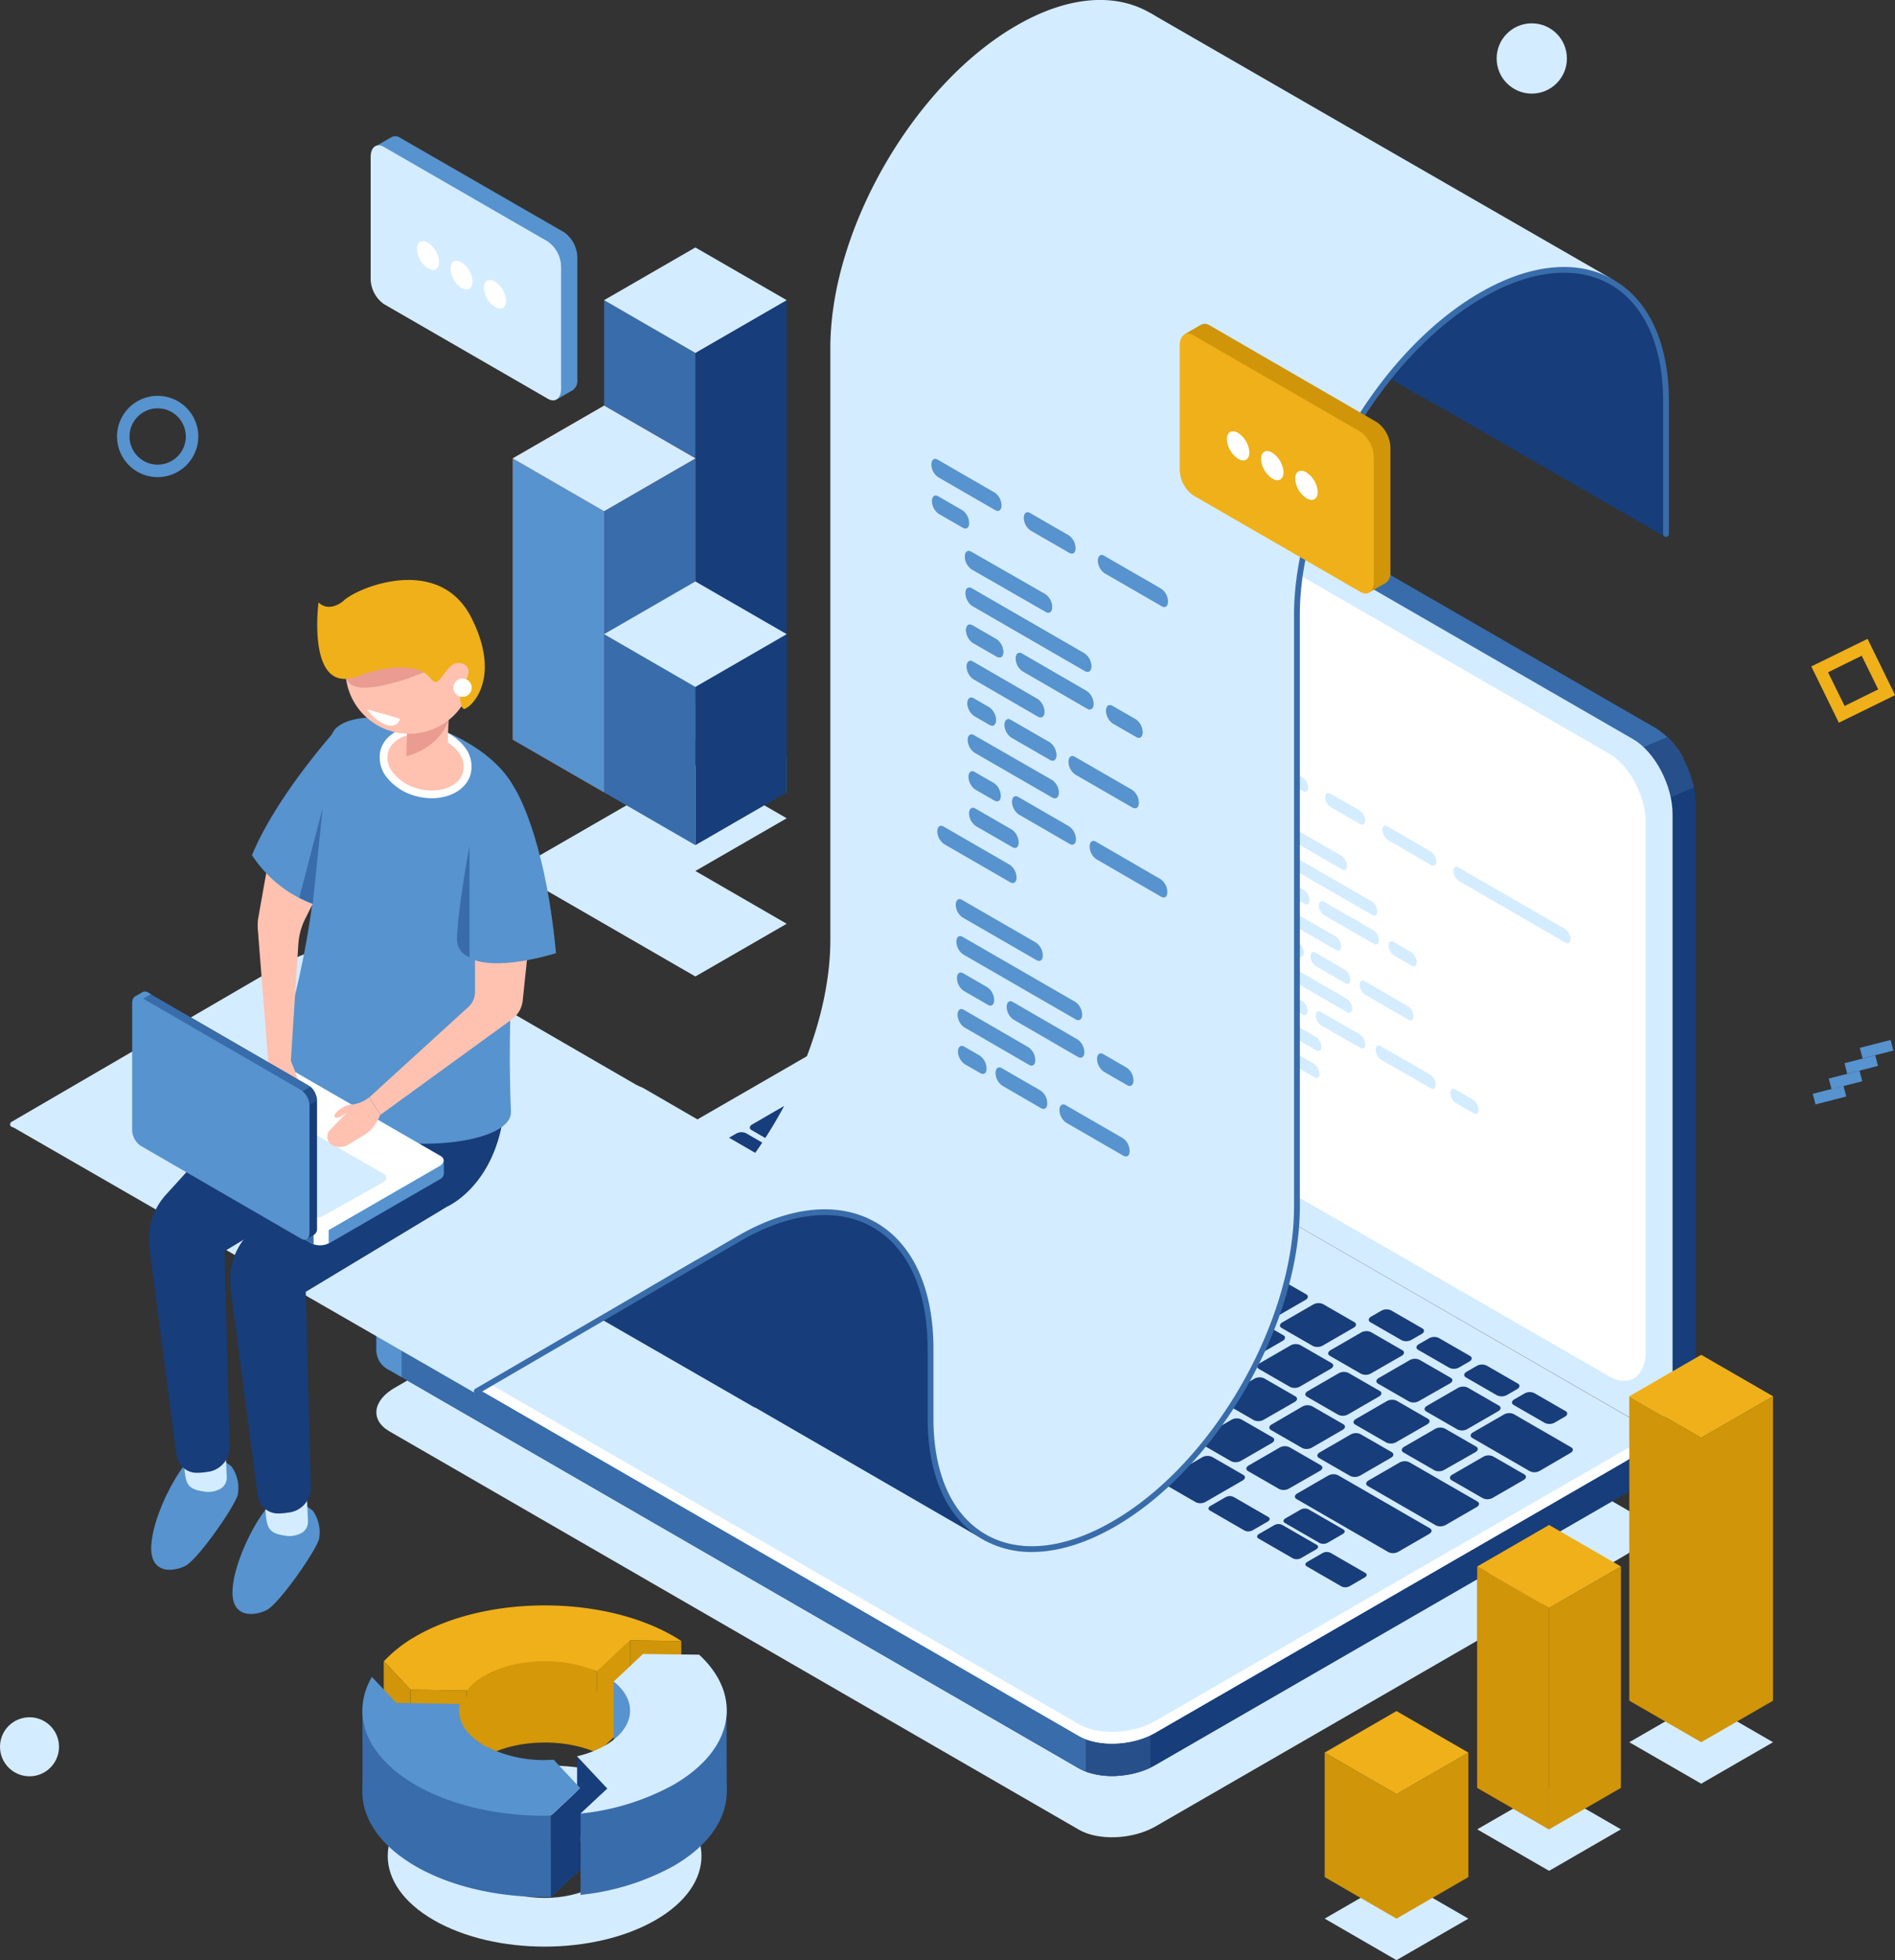 <svg id="Ñëîé_1" data-name="Ñëîé 1" xmlns="http://www.w3.org/2000/svg" viewBox="0 0 303.12 313.45"><rect x="0" y="0" width="303.12" height="313.45" fill="#333333" stroke="none"/><defs><style>.cls-1{fill:#d4ecff}.cls-2{fill:#173d7a}.cls-3{fill:#396caa}.cls-5{fill:#c13d1a}.cls-8{fill:#5793ce}.cls-9{fill:#274f89}.cls-10{fill:#fff}.cls-11{fill:#d09508}.cls-12{fill:#efb01a}.cls-13{fill:#ffc2b0}.cls-14{fill:#ea9c92}.cls-15{fill:#d49808}</style></defs><path class="cls-1" d="M111.23 139.28l14.61-8.43-14.61-8.43-14.6 8.43-14.61 8.43 14.61 8.44 14.6 8.43 14.61-8.43-14.61-8.44z"/><path class="cls-2" d="M111.23 118.28V56.44L125.84 48v61.85l-14.61 8.43z"/><path class="cls-3" d="M111.23 56.44L96.63 48v61.85l14.6 8.43V56.44z"/><path class="cls-1" d="M125.84 48l-14.61-8.43L96.63 48l14.6 8.44L125.84 48z"/><path fill="#95d359" d="M125.84 121.09l-14.61-8.43v5.62l14.61 8.43v-5.62z"/><path class="cls-5" d="M96.63 126.71V81.74l14.6-8.44v44.98l-14.6 8.43z"/><path fill="#db5126" d="M96.63 81.74L82.02 73.3v44.98l14.61 8.43V81.74z"/><path fill="#ef602e" d="M111.23 73.3l-14.6-8.43-14.61 8.43 14.61 8.44 14.6-8.44z"/><path class="cls-3" d="M96.63 126.71V81.74l14.6-8.44v44.98l-14.6 8.43z"/><path class="cls-8" d="M96.63 81.74L82.02 73.3v44.98l14.61 8.43V81.74z"/><path class="cls-1" d="M111.23 73.3l-14.6-8.43-14.61 8.43 14.61 8.44 14.6-8.44z"/><path class="cls-2" d="M111.23 135.15v-25.3l14.61-8.44v25.3l-14.61 8.44z"/><path class="cls-3" d="M111.23 109.85l-14.6-8.44v25.3l14.6 8.44v-25.3z"/><path class="cls-1" d="M125.84 101.41l-14.61-8.43-14.6 8.43 14.6 8.44 14.61-8.44z"/><path class="cls-8" transform="rotate(75.63 397.415 87.67)" d="M450.01 199.21h1.75v5.08h-1.75z"/><path class="cls-8" transform="rotate(75.62 394.93 90.145)" d="M447.49 201.66h1.75v5.08h-1.75z"/><path class="cls-8" transform="rotate(75.62 392.413 92.595)" d="M444.98 204.11h1.75v5.08h-1.75z"/><path class="cls-8" transform="rotate(75.63 389.88 95.025)" d="M442.47 206.56h1.75v5.08h-1.75z"/><path class="cls-1" d="M323.27 326.56L213 262.87c-3.12-1.8-2.73-4.95.87-7l75.11-43.35c3.6-2.08 9.05-2.31 12.17-.5l110.31 63.69c3.12 1.8 2.73 4.95-.87 7l-75.11 43.35c-3.64 2.07-9.09 2.3-12.21.5z" transform="translate(-150.69 -33.97)"/><path class="cls-2" d="M415.51 150.39L303.38 85.71a4.3 4.3 0 00-3.84-.52l-.18.09-3.69 1.72 4 2v92.32c0 4.61 2.85 10 6.37 12l109.14 63 .62 5.14 4-1.9c1.31-.77 2.14-2.51 2.14-5v-92.1c-.06-4.66-2.94-10.04-6.43-12.07z" transform="translate(-150.69 -33.97)"/><path class="cls-3" d="M415.51 150.39L303.38 85.71a4.3 4.3 0 00-3.84-.52l-.18.09-3.69 1.72 4 2v60.92l51 40.32 69.33-34.9a12.57 12.57 0 00-4.49-4.95z" transform="translate(-150.69 -33.97)"/><path class="cls-9" d="M417.39 151.84l-11 4.62 8.3 6.39 6.93-2.95a16.13 16.13 0 00-4.23-8.06z" transform="translate(-150.69 -33.97)"/><path class="cls-1" d="M411.86 260.92l-112.13-64.69c-3.52-2-6.37-7.41-6.37-12v-92.1c0-4.61 2.85-6.7 6.37-4.67l112.13 64.68c3.52 2 6.37 7.41 6.37 12v92.1c0 4.61-2.85 6.71-6.37 4.68z" transform="translate(-150.69 -33.97)"/><path class="cls-10" d="M408.13 254.07l-104.72-60.39c-3.22-1.86-5.83-6.78-5.83-11V98.4c0-4.22 2.61-6.13 5.82-4.28l104.7 60.4c3.22 1.86 5.83 6.78 5.83 11v84.28c.07 4.2-2.58 6.12-5.8 4.27z" transform="translate(-150.69 -33.97)"/><path class="cls-10" d="M408.13 254.07l-104.72-60.39c-3.22-1.86-5.83-6.78-5.83-11V98.4c0-4.22 2.61-6.13 5.82-4.28l104.7 60.4c3.22 1.86 5.83 6.78 5.83 11v84.28c.07 4.2-2.58 6.12-5.8 4.27z" transform="translate(-150.69 -33.97)"/><path class="cls-2" d="M413.54 263.78l-15.08-2-97.34-56.2c-3.12-1.8-8.57-1.58-12.17.5L220 245.9l-9.12-1.2v5.17a3.55 3.55 0 002.09 3.2l110.31 63.69c3.12 1.8 8.57 1.58 12.17-.5l75.11-43.35c2-1.17 3-2.68 3-4.09z" transform="translate(-150.69 -33.97)"/><path class="cls-3" d="M340.4 228.27l-6.92-4h-76L220 245.9l-9.12-1.2v5.17a3.55 3.55 0 002.09 3.2l110.31 63.69a11.41 11.41 0 006.28 1.18z" transform="translate(-150.69 -33.97)"/><path class="cls-8" d="M214.91 245.23l-4-.53v5.17a3.55 3.55 0 002.09 3.2l1.94 1.12z" transform="translate(-150.69 -33.97)"/><path class="cls-9" d="M324.38 317.27a14.13 14.13 0 0010.34-.64v-11.54h-10.34z" transform="translate(-150.69 -33.97)"/><path class="cls-1" d="M323.27 311.59L213 247.9c-3.12-1.8-2.73-4.95.87-7l75.11-43.35c3.6-2.08 9.05-2.31 12.17-.5l110.28 63.65c3.12 1.8 2.73 4.95-.87 7l-75.11 43.35c-3.61 2.11-9.06 2.34-12.18.54z" transform="translate(-150.69 -33.97)"/><path class="cls-10" d="M410.56 265.84l-75.11 43.35c-3.6 2.08-9.05 2.31-12.17.5L213 246a4.11 4.11 0 01-1.94-2.12c-.49 1.48.13 3 1.94 4l110.31 63.69c3.12 1.8 8.57 1.58 12.17-.5l75.11-43.35c2.42-1.4 3.39-3.28 2.81-4.91a5.87 5.87 0 01-2.84 3.03z" transform="translate(-150.69 -33.97)"/><path class="cls-2" d="M259.88 226.82l-5-2.88c-.4-.23-.35-.64.11-.9l5.89-3.4a1.74 1.74 0 011.56-.06l5 2.88c.4.23.35.64-.11.9l-5.89 3.4a1.74 1.74 0 01-1.56.06zm7.71 4.45l-5-2.88c-.4-.23-.35-.64.11-.9l5.89-3.4a1.74 1.74 0 011.56-.06l5 2.88c.4.23.35.64-.11.9l-5.89 3.4a1.74 1.74 0 01-1.56.06zm7.7 4.45l-5-2.88c-.4-.23-.35-.64.11-.9l5.89-3.4a1.74 1.74 0 011.56-.06l5 2.88c.4.23.35.64-.11.9l-5.89 3.4a1.74 1.74 0 01-1.56.06zM286 232l-5-2.88c-.4-.23-.35-.64.11-.9l4.89-2.82a1.74 1.74 0 011.56-.06l5 2.88c.4.23.35.64-.11.9l-4.93 2.88a1.74 1.74 0 01-1.52 0zm7.66 4.49l-5-2.88c-.4-.23-.35-.64.11-.9l4.95-2.86a1.74 1.74 0 011.56-.06l5 2.88c.4.23.35.64-.11.9l-4.95 2.86a1.74 1.74 0 01-1.56.06zm7.71 4.45l-5-2.88c-.4-.23-.35-.64.11-.9l4.95-2.86a1.74 1.74 0 011.56-.06l5 2.88c.4.23.35.64-.11.9l-4.95 2.86a1.74 1.74 0 01-1.56.06zm7.71 4.45l-5-2.88c-.4-.23-.35-.64.11-.9l4.95-2.86a1.74 1.74 0 011.56-.06l5 2.88c.4.23.35.64-.11.9l-4.95 2.86a1.74 1.74 0 01-1.56.06zm7.71 4.45l-5-2.88c-.4-.23-.35-.64.11-.9l4.95-2.86a1.74 1.74 0 011.56-.06l5 2.88c.4.23.35.64-.11.9l-4.95 2.86a1.74 1.74 0 01-1.56.06zm7.7 4.45l-5-2.88c-.4-.23-.35-.64.11-.9l4.95-2.86a1.74 1.74 0 011.56-.06l5 2.88c.4.23.35.64-.11.9l-4.95 2.86a1.74 1.74 0 01-1.56.06zm7.71 4.45l-5-2.88c-.4-.23-.35-.64.11-.9l4.95-2.86a1.74 1.74 0 011.56-.06l5 2.88c.4.23.35.64-.11.9l-4.95 2.86a1.74 1.74 0 01-1.56.06zm7.71 4.45l-5-2.88c-.4-.23-.35-.64.11-.9l4.95-2.86a1.74 1.74 0 011.56-.06l5 2.88c.4.23.35.64-.11.9l-4.95 2.86a1.74 1.74 0 01-1.56.06zm7.71 4.45l-5-2.88c-.4-.23-.35-.64.11-.9l4.95-2.86a1.74 1.74 0 011.56-.06l5 2.88c.4.23.35.64-.11.9l-4.95 2.86a1.74 1.74 0 01-1.56.06zm7.7 4.45l-5-2.88c-.4-.23-.35-.64.11-.9l4.95-2.86a1.74 1.74 0 011.56-.06l5 2.88c.4.23.35.64-.11.9l-4.94 2.83a1.74 1.74 0 01-1.57.09z" transform="translate(-150.69 -33.97)"/><path class="cls-3" d="M297.31 229.93l-5-2.88c-.4-.23-.35-.64.11-.9l4.95-2.86a1.74 1.74 0 011.56-.06l5 2.88c.4.23.35.64-.11.9l-4.95 2.86a1.74 1.74 0 01-1.56.06zm-7.82-4.51l-5-2.88c-.4-.23-.35-.64.11-.9l4.95-2.86a1.74 1.74 0 011.56-.06l5 2.88c.4.23.35.64-.11.9l-4.95 2.86a1.74 1.74 0 01-1.56.06z" transform="translate(-150.69 -33.97)"/><path class="cls-2" d="M281.65 220.89l-10.75-6.21c-.4-.23-.35-.64.11-.9l4.95-2.86a1.74 1.74 0 011.56-.06l10.75 6.21c.4.23.35.64-.11.9l-4.95 2.86a1.74 1.74 0 01-1.56.06zm5.48-5.5l-8.72-5c-.4-.23-.35-.64.11-.9l4.95-2.86a1.74 1.74 0 011.56-.06l8.72 5c.4.23.35.64-.11.9l-4.95 2.86a1.74 1.74 0 01-1.56.06z" transform="translate(-150.69 -33.97)"/><path class="cls-3" d="M305 234.38l-5-2.88c-.4-.23-.35-.64.11-.9l4.95-2.86a1.74 1.74 0 011.56-.06l5 2.88c.4.23.35.64-.11.9l-4.95 2.86a1.74 1.74 0 01-1.56.06z" transform="translate(-150.69 -33.97)"/><path class="cls-2" d="M312.73 238.83l-5-2.88c-.4-.23-.35-.64.11-.9l4.95-2.86a1.74 1.74 0 011.56-.06l5 2.88c.4.23.35.64-.11.9l-4.95 2.86a1.74 1.74 0 01-1.56.06zm7.7 4.45l-5-2.88c-.4-.23-.35-.64.11-.9l4.95-2.86a1.74 1.74 0 011.56-.06l5 2.88c.4.23.35.64-.11.9l-4.94 2.86a1.74 1.74 0 01-1.57.06zm7.71 4.45l-5-2.88c-.4-.23-.35-.64.11-.9l4.95-2.86a1.74 1.74 0 011.56-.06l5 2.88c.4.23.35.64-.11.9l-4.95 2.86a1.74 1.74 0 01-1.56.06zm7.71 4.45l-5-2.88c-.4-.23-.35-.64.11-.9l4.95-2.86a1.74 1.74 0 011.56-.06l5 2.88c.4.23.35.64-.11.9l-4.95 2.86a1.74 1.74 0 01-1.56.06zm7.71 4.45l-5-2.88c-.4-.23-.35-.64.11-.9l4.95-2.86a1.74 1.74 0 011.56-.06l5 2.88c.4.23.35.64-.11.9l-4.95 2.86a1.74 1.74 0 01-1.56.06zm7.71 4.45l-5-2.88c-.4-.23-.35-.64.11-.9l4.95-2.86a1.74 1.74 0 011.56-.06l5 2.88c.4.23.35.64-.11.9l-4.95 2.84a1.74 1.74 0 01-1.56.08zm7.73 4.45l-5-2.88c-.4-.23-.35-.64.11-.9l4.89-2.85a1.74 1.74 0 011.56-.06l5 2.88c.4.23.35.64-.11.9l-4.95 2.86a1.74 1.74 0 01-1.5.05zm7.68 4.47l-5-2.88c-.4-.23-.35-.64.11-.9l4.95-2.86a1.74 1.74 0 011.56-.06l5 2.88c.4.23.35.64-.11.9l-4.95 2.86a1.74 1.74 0 01-1.56.06zm13.7 7.9l-10.89-6.29c-.4-.23-.35-.64.11-.9l4.95-2.86a1.74 1.74 0 011.56-.06l10.89 6.28c.4.23.35.64-.11.9l-4.95 2.86a1.74 1.74 0 01-1.56.07zm15.01-8.67l-9.19-5.31c-.4-.23-.35-.64.11-.9l4.95-2.86a1.74 1.74 0 011.56-.06l9.19 5.31c.4.23.35.64-.11.9l-4.9 2.86a1.74 1.74 0 01-1.61.06zm-76.87-35.72l-5-2.88c-.4-.23-.35-.64.11-.9l4.95-2.86a1.74 1.74 0 011.56-.06l5 2.88c.4.23.35.64-.11.9l-4.95 2.86a1.74 1.74 0 01-1.56.06zm-7.9-4.51l-5-2.88c-.4-.23-.35-.64.11-.9l4.95-2.86a1.74 1.74 0 011.56-.06l5 2.88c.4.23.35.64-.11.9l-4.95 2.86a1.74 1.74 0 01-1.56.06z" transform="translate(-150.69 -33.97)"/><path class="cls-3" d="M302.72 224.39l-5-2.88c-.4-.23-.35-.64.11-.9l4.95-2.86a1.74 1.74 0 011.56-.06l5 2.88c.4.23.35.64-.11.9l-4.95 2.86a1.74 1.74 0 01-1.56.06z" transform="translate(-150.69 -33.97)"/><path class="cls-2" d="M294.82 219.83l-5-2.88c-.4-.23-.35-.64.11-.9l4.95-2.86a1.74 1.74 0 011.56-.06l5 2.88c.4.23.35.64-.11.9l-4.95 2.86a1.74 1.74 0 01-1.56.06zm31.4 18.17l-5-2.88c-.4-.23-.35-.64.11-.9l4.95-2.86a1.74 1.74 0 011.56-.06l5 2.88c.4.23.35.64-.11.9l-4.95 2.86a1.74 1.74 0 01-1.56.06zm7.71 4.41l-5-2.88c-.4-.23-.35-.64.11-.9l4.95-2.86a1.74 1.74 0 011.56-.06l5 2.88c.4.23.35.64-.11.9l-4.95 2.86a1.74 1.74 0 01-1.56.06zm7.71 4.45l-5-2.88c-.4-.23-.35-.64.11-.9l4.95-2.86a1.74 1.74 0 011.56-.06l5 2.88c.4.23.35.64-.11.9l-4.95 2.86a1.74 1.74 0 01-1.56.06zm7.71 4.45l-5-2.88c-.4-.23-.35-.64.11-.9l4.95-2.86a1.74 1.74 0 011.56-.06l5 2.88c.4.23.35.64-.11.9l-4.95 2.86a1.74 1.74 0 01-1.56.06zm7.71 4.45l-5-2.88c-.4-.23-.35-.64.11-.9l4.95-2.86a1.74 1.74 0 011.56-.06l5 2.88c.4.23.35.64-.11.9l-4.95 2.86a1.74 1.74 0 01-1.56.06zm7.7 4.45l-5-2.88c-.4-.23-.35-.64.11-.9l4.95-2.86a1.74 1.74 0 011.56-.06l5 2.88c.4.23.35.64-.11.9l-4.95 2.86a1.74 1.74 0 01-1.56.06zm7.71 4.45l-5-2.88c-.4-.23-.35-.64.11-.9l4.95-2.86a1.74 1.74 0 011.56-.06l5 2.88c.4.23.35.64-.11.9L374 264.6a1.74 1.74 0 01-1.53.06zm7.71 4.45l-5-2.88c-.4-.23-.35-.64.11-.9l4.95-2.86a1.74 1.74 0 011.56-.06l5 2.88c.4.23.35.64-.11.9l-4.95 2.81a1.74 1.74 0 01-1.56.11zm7.71 4.45l-5-2.88c-.4-.23-.35-.64.11-.9l4.95-2.86a1.74 1.74 0 011.56-.06l5 2.88c.4.23.35.64-.11.9l-4.95 2.86a1.74 1.74 0 01-1.56.06zm-73.43-51.05l-5-2.88c-.4-.23-.35-.64.11-.9l4.95-2.86a1.74 1.74 0 011.56-.06l5 2.88c.4.23.35.64-.11.9l-4.97 2.85a1.74 1.74 0 01-1.54.07zm-7.67-4.43l-5-2.88c-.4-.23-.35-.64.11-.9l4.95-2.86a1.74 1.74 0 011.56-.06l5 2.88c.4.23.35.64-.11.9l-4.95 2.84a1.74 1.74 0 01-1.56.08zm-7.67-4.43l-5-2.88c-.4-.23-.35-.64.11-.9l4.95-2.86a1.74 1.74 0 011.56-.06l5 2.88c.4.23.35.64-.11.9l-4.95 2.86a1.74 1.74 0 01-1.56.06zm-7.67-4.43l-5-2.88c-.4-.23-.35-.64.11-.9l4.95-2.86a1.74 1.74 0 011.56-.06l5 2.88c.4.23.35.64-.11.9l-4.96 2.86a1.74 1.74 0 01-1.55.06zm7.89-4.55l-5-2.88c-.4-.23-.35-.64.11-.9l1.63-.94a1.74 1.74 0 011.56-.06l5 2.88c.4.23.35.64-.11.9l-1.63.94a1.74 1.74 0 01-1.56.06zm10.01 5.78l-5-2.88c-.4-.23-.35-.64.11-.9l1.63-.94a1.74 1.74 0 011.56-.06l5 2.88c.4.23.35.64-.11.9l-1.63.94a1.74 1.74 0 01-1.56.06zm7.65 4.41l-5-2.86c-.4-.23-.35-.64.11-.9l1.63-.94a1.74 1.74 0 011.56-.06l5 2.88c.4.23.35.64-.11.9l-1.63.94a1.74 1.74 0 01-1.56.04zm7.62 4.41l-5-2.88c-.4-.23-.35-.64.11-.9l1.63-.94a1.74 1.74 0 011.56-.06l5 2.88c.4.23.35.64-.11.9l-1.63.94a1.74 1.74 0 01-1.56.06zm7.64 4.41l-5-2.88c-.4-.23-.35-.64.11-.9l1.63-.94a1.74 1.74 0 011.56-.06l5 2.88c.4.23.35.64-.11.9l-1.63.94a1.74 1.74 0 01-1.56.06zm42.64 24.61l-5-2.88c-.4-.23-.35-.64.11-.9l1.63-.94a1.74 1.74 0 011.56-.06l5 2.88c.4.23.35.64-.11.9l-1.63.94a1.74 1.74 0 01-1.56.06zm7.63 4.41l-5-2.88c-.4-.23-.35-.64.11-.9l1.63-.94a1.74 1.74 0 011.56-.06l5 2.88c.4.23.35.64-.11.9l-1.63.94a1.74 1.74 0 01-1.56.06zm7.64 4.41l-5-2.88c-.4-.23-.35-.64.11-.9l1.63-.94a1.74 1.74 0 011.56-.06l5 2.88c.4.23.35.64-.11.9l-1.63.94a1.74 1.74 0 01-1.56.06zm7.64 4.41l-5-2.88c-.4-.23-.35-.64.11-.9l1.63-.94a1.74 1.74 0 011.56-.06l5 2.88c.4.23.35.64-.11.9l-1.63.94a1.74 1.74 0 01-1.56.06zM322.17 227l-5-2.88c-.4-.23-.35-.64.11-.9l4.95-2.86a1.74 1.74 0 011.56-.06l5 2.88c.4.23.35.64-.11.9l-4.95 2.86a1.74 1.74 0 01-1.56.06zm7.7 4.41l-5-2.88c-.4-.23-.35-.64.11-.9l4.95-2.86a1.74 1.74 0 011.56-.06l5 2.88c.4.23.35.64-.11.9l-4.95 2.86a1.74 1.74 0 01-1.56.06zm7.71 4.45l-5-2.88c-.4-.23-.35-.64.11-.9l4.95-2.86a1.74 1.74 0 011.56-.06l5 2.88c.4.23.35.64-.11.9l-4.95 2.86a1.74 1.74 0 01-1.56.06zm7.71 4.45l-5-2.88c-.4-.23-.35-.64.11-.9l4.95-2.86a1.74 1.74 0 011.56-.06l5 2.88c.4.23.35.64-.11.9l-4.95 2.86a1.74 1.74 0 01-1.56.06zm7.71 4.45l-5-2.88c-.4-.23-.35-.64.11-.9l4.95-2.86a1.74 1.74 0 011.56-.06l5 2.88c.4.23.35.64-.11.9l-4.95 2.86a1.74 1.74 0 01-1.56.06zm7.7 4.45l-5-2.88c-.4-.23-.35-.64.11-.9l4.95-2.86a1.74 1.74 0 011.56-.06l5 2.88c.4.23.35.64-.11.9l-4.95 2.86a1.74 1.74 0 01-1.56.06zm7.71 4.45l-5-2.88c-.4-.23-.35-.64.11-.9l4.95-2.86A1.74 1.74 0 01370 247l5 2.88c.4.23.35.64-.11.9l-4.89 2.81a1.74 1.74 0 01-1.59.07zm7.71 4.45l-5-2.88c-.4-.23-.35-.64.11-.9l4.95-2.86a1.74 1.74 0 011.56-.06l5 2.88c.4.23.35.64-.11.9l-4.95 2.81a1.74 1.74 0 01-1.56.11zm7.71 4.45l-5-2.88c-.4-.23-.35-.64.11-.9l4.95-2.86a1.74 1.74 0 011.56-.06l5 2.88c.4.23.35.64-.11.9l-4.95 2.86a1.74 1.74 0 01-1.56.06zM278.1 227.51L263.4 219c-.4-.23-.35-.64.11-.9l4.95-2.86a1.74 1.74 0 011.56-.06l14.7 8.49c.4.23.35.64-.11.9l-4.95 2.86a1.74 1.74 0 01-1.56.08zm94.69 54.67l-14.7-8.49c-.4-.23-.35-.64.11-.9l4.95-2.86a1.74 1.74 0 011.56-.06l14.7 8.49c.4.23.35.64-.11.9l-4.95 2.86a1.74 1.74 0 01-1.56.06zM342 274.21l-5-2.88c-.4-.23-.35-.64.11-.9L343 267a1.74 1.74 0 011.56-.06l5 2.88c.4.23.35.64-.11.9l-5.89 3.4a1.74 1.74 0 01-1.56.09zm-56-32.32l-8-4.61c-.4-.23-.35-.64.11-.9L284 233a1.74 1.74 0 011.56-.06l8 4.61c.4.23.35.64-.11.9l-5.89 3.4a1.74 1.74 0 01-1.56.04zm48.54 28.03l-8-4.61c-.4-.23-.35-.64.11-.9l5.89-3.4a1.74 1.74 0 011.56-.06l8 4.61c.4.23.35.64-.11.9l-5.89 3.4a1.74 1.74 0 01-1.56.06zm-37.43-21.61l-8-4.61c-.4-.23-.35-.64.11-.9l5.89-3.4a1.74 1.74 0 011.56-.06l8 4.61c.4.23.35.64-.11.9l-5.89 3.4a1.74 1.74 0 01-1.56.06z" transform="translate(-150.69 -33.97)"/><path class="cls-2" d="M296.75 239.37l34.7 20a.48.48 0 010 .9l-6 3.47a1.72 1.72 0 01-1.56 0l-34.7-20zm66.76 42.91l5.56 3.21c.33.19.29.52-.09.74l-2.41 1.39a1.42 1.42 0 01-1.28.05l-5.56-3.21c-.33-.19-.29-.52.09-.74l2.41-1.39a1.42 1.42 0 011.28-.05zm-7.77-4.49l5.56 3.21c.33.19.29.52-.09.74l-2.41 1.39a1.42 1.42 0 01-1.28.05L352 280c-.33-.19-.29-.52.09-.74l2.41-1.39a1.42 1.42 0 011.24-.08zm-7.74-4.45l5.56 3.21c.33.19.29.52-.09.74l-2.41 1.39a1.42 1.42 0 01-1.28.05l-5.56-3.21c-.33-.19-.29-.52.09-.74l2.41-1.39a1.42 1.42 0 011.28-.05zm12 1.99l5.56 3.21c.33.19.29.52-.09.74l-2.41 1.39a1.42 1.42 0 01-1.28.05l-5.56-3.21c-.33-.19-.29-.52.09-.74l2.41-1.39a1.42 1.42 0 011.28-.05z" transform="translate(-150.69 -33.97)"/><path class="cls-1" d="M368.27 165.76l-4.78-2.76a2 2 0 01-.82-1.54c0-.59.34-.87.78-.61l4.77 2.76a2 2 0 01.82 1.54c.02.59-.33.85-.77.61zm11.37 6.56l-7-4.06a2 2 0 01-.82-1.54c0-.59.34-.87.78-.61l7 4.06a2 2 0 01.82 1.54c.01.59-.34.87-.78.61zm-13.74 18.89l-4.77-2.76a2 2 0 01-.82-1.54c0-.59.34-.87.78-.61l4.77 2.76a2 2 0 01.82 1.54c.02.59-.33.87-.78.61zm10.1 5.85l-7-4.06a2 2 0 01-.82-1.54c0-.59.34-.87.78-.61l7 4.06a2 2 0 01.82 1.54c.05.55-.3.87-.78.61zm-20.82-34.39l-3-1.72a2 2 0 01-.82-1.54c0-.59.34-.87.78-.61l3 1.72a2 2 0 01.82 1.54c.04.59-.34.86-.78.61zM365.36 173l-9.11-5.26a2 2 0 01-.82-1.54c0-.59.34-.87.78-.61l9.11 5.26a2 2 0 01.82 1.54c.02.61-.34.88-.78.61zm-5.98 5.5l-3-1.72a2 2 0 01-.82-1.54c0-.59.34-.87.78-.61l3 1.72a2 2 0 01.82 1.54c.01.6-.34.87-.78.61zm20.18 29.5l-8-4.6a2 2 0 01-.82-1.54c0-.59.34-.87.78-.61l8 4.6a2 2 0 01.82 1.54c.01.61-.34.9-.78.61zm-21.1-21.09l-1.91-1.11a2 2 0 01-.82-1.54c0-.59.34-.87.78-.61l1.91 1.11a2 2 0 01.82 1.54c.01.59-.34.87-.78.61zm.61 9.3l-2.38-1.37a2 2 0 01-.82-1.54c0-.59.34-.87.78-.61l2.38 1.37a2 2 0 01.82 1.54c.01.59-.34.86-.78.61zm9.24 5.33l-6.31-3.61a2 2 0 01-.82-1.54c0-.59.34-.87.78-.61l6.27 3.62a2 2 0 01.82 1.54c.06.59-.29.86-.74.6zm-7.04.41l-4.51-2.6a2 2 0 01-.82-1.54c0-.59.34-.87.78-.61l4.51 2.6a2 2 0 01.82 1.54c.01.59-.34.86-.78.61zM386.4 212l-2.89-1.67a2 2 0 01-.82-1.54c0-.59.34-.87.78-.61l2.89 1.67a2 2 0 01.82 1.54c.01.61-.34.87-.78.61zm-15.93-27.09l-8-4.6a2 2 0 01-.82-1.54c0-.59.34-.87.78-.61l8 4.6a2 2 0 01.82 1.54c.02.59-.34.86-.78.61zm-.26-4.62l-13.88-8a2 2 0 01-.82-1.54c0-.59.34-.87.78-.61l13.88 8a2 2 0 01.82 1.54c.01.59-.34.86-.78.61zm-5.78 5.6l-8-4.6a2 2 0 01-.82-1.54c0-.59.34-.87.78-.61l8 4.6a2 2 0 01.82 1.54c.02.59-.33.87-.78.61zm12.08 2.51l-2.89-1.67a2 2 0 01-.82-1.54c0-.59.34-.87.78-.61l2.89 1.67a2 2 0 01.82 1.54c.02.59-.29.86-.78.61zm24.6-3.68l-17.11-9.9a2 2 0 01-.82-1.54c0-.59.34-.87.78-.61l17.14 9.89a2 2 0 01.82 1.54c-.02.6-.37.9-.81.62zm-34.92 11.13l-9.57-5.53a2 2 0 01-.82-1.54c0-.59.34-.87.78-.61l9.57 5.53a2 2 0 01.82 1.54c.03.59-.34.86-.78.61zm-7.03-35.35l-7-4.06a2 2 0 01-.82-1.54c0-.59.34-.87.78-.61l7 4.06a2 2 0 01.82 1.54c.06.59-.33.86-.78.61zm1.84 45.77l-8.15-4.71A2 2 0 01352 200c0-.59.34-.87.78-.61l8.15 4.71a2 2 0 01.82 1.54c.05.61-.3.88-.75.63zm-208.43 7.08l42-24.45c8.32-4.8 16.16-5.56 22.09-2.14s9.19 10.6 9.19 20.2V210c-.3.2-.61.4-.93.59V207c0-9.26-3.1-16.15-8.73-19.4S203 185.08 195 189.71l-42 24.45a.46.46 0 11-.46-.8zm130.94-29.12V89.6c0-18.94 13.35-42.06 29.75-51.53 8-4.64 15.61-5.37 21.34-2.07s8.88 10.23 8.88 19.51v6.6l-.93.93v-7.52c0-8.93-3-15.58-8.41-18.71s-12.67-2.4-20.41 2.07C297.58 48.2 284.44 71 284.44 89.6v94.63c0 15.7-9.24 34.28-21.77 45.46v-1.24c12.04-11.06 20.84-29.01 20.84-44.22z" transform="translate(-150.69 -33.97)"/><path class="cls-2" d="M343.48 65a37.16 37.16 0 0119-9.28C374.15 53.94 379 67.64 379 67.64A75.61 75.61 0 01380.3 79c0 4.21-.35 19.51-.35 19.51l-37.14-21.4a.46.46 0 01-.25-.41V65.81c.3-.31.61-.49.92-.81z" transform="translate(-150.69 -33.97)"/><path class="cls-1" d="M369.81 56.3L334.6 36l.14.51c-5.43-3.5-13.63-3.88-24.6 4.16-21.79 16-24.4 38.22-25.52 42.39s-.65 30.58-.65 30.58-.07 63.69-.15 71.1-2.23 15.72-6.39 24.69-14.85 19.86-14.85 19.86v13c1.71 14 7.66 17.29 16.52 18.08 7.15.64 14.77-4.52 20.86-10.15l-.37.38v13c1.71 14 7.66 17.29 16.52 18.08s18.44-7.32 24.94-14.19 12-17.36 15-26.82 2-21.69 2-21.69.07-69.62.15-83.35.51-11.33 5-25.13S379.69 87 379.69 87l28.64-8.53z" transform="translate(-150.69 -33.97)"/><path class="cls-2" d="M308.52 280.46c-.48-.66-6.76-4.86-8.35-12.27a57.8 57.8 0 01-.8-10.39s0-3.48.11-6.65l.21-.18v-1.24l-.17.15c0-.72.05-1.39.08-2 .18-3.29-2.25-10.31-2.25-10.31s-3.45-9.41-13.73-9.77c-9.12-.32-18.73 6.24-20.77 7.72v-4.25l-.42.27v-1.72l.21-.18v-1.24l-.17.15c0-.72.05-1.39.08-2 .18-3.29-2.25-10.31-2.25-10.31s-3.45-9.41-13.73-9.77c-9.12-.32-18.73 6.24-20.77 7.72V210c-.3.2-.61.4-.93.59v7.44c0 9 3 15.78 8.45 19.14l.19.11.15.1h.1l37.68 21.69v-.05z" transform="translate(-150.69 -33.97)"/><path class="cls-1" d="M253.66 208s-.28-.15-.78-.35l-.46-.23-35.78-20.71a19.2 19.2 0 00-14.52-.54c-8 2.91-49.61 27.9-49.61 27.9l37.22 21.44h.1l36.91 21.26s20.88-12.94 35.32-21.28l.94-.49c5.91-3.4 10.6-5.93 12.07-6.32 8.91-2.36 15.1.52 16.72 1.4zm38.12 22.11l.43.25z" transform="translate(-150.69 -33.97)"/><path class="cls-2" d="M380.49 86.3a37.16 37.16 0 0119-9.28C411.16 75.23 416 88.93 416 88.93a75.63 75.63 0 011.31 11.33c0 4.21-.35 19.51-.35 19.51l-37.14-21.4a.46.46 0 01-.25-.41V87.1c.3-.31.61-.49.92-.8z" transform="translate(-150.69 -33.97)"/><path class="cls-3" d="M315.76 282.15c4.1 0 8.63-1.37 13.32-4.08 16.29-9.4 29.53-32.35 29.53-51.15v-94.63c0-18.65 13.14-41.4 29.29-50.73 7.74-4.46 15-5.2 20.41-2.07s8.41 9.78 8.41 18.71v21.15a.46.46 0 10.93 0V98.21c0-9.28-3.15-16.21-8.88-19.51s-13.3-2.57-21.34 2.07c-16.4 9.47-29.75 32.59-29.75 51.53v94.63c0 18.51-13 41.1-29.07 50.35-7.68 4.43-14.87 5.16-20.26 2.05s-8.35-9.7-8.35-18.57v-11.1c0-9.6-3.26-16.78-9.19-20.2s-13.77-2.66-22.09 2.14l-42 24.45a.46.46 0 00.46.8l42-24.45c8-4.63 15.54-5.39 21.16-2.14s8.73 10.14 8.73 19.4v11.1c0 9.21 3.13 16.09 8.81 19.37a15.53 15.53 0 007.88 2.02z" transform="translate(-150.69 -33.97)"/><path class="cls-8" d="M318.66 155.48l-6.21-3.58a2.56 2.56 0 01-1.07-2c0-.77.44-1.13 1-.8l6.21 3.58a2.56 2.56 0 011.07 2c.03.78-.43 1.14-1 .8zm13.18 7.61l-9.15-5.28a2.56 2.56 0 01-1.07-2c0-.77.44-1.13 1-.8l9.15 5.28a2.56 2.56 0 011.07 2c.03.78-.43 1.14-1 .8zM318 131.83L306.1 125a2.56 2.56 0 01-1.07-2c0-.77.44-1.13 1-.8l11.88 6.8a2.56 2.56 0 011.07 2c.02.8-.45 1.16-.98.83zm-7.83 7.17l-3.88-2.24a2.56 2.56 0 01-1.07-2c0-.77.44-1.13 1-.8l3.88 2.24a2.56 2.56 0 011.07 2c.03.74-.42 1.09-1 .8zM309 149.89l-2.49-1.44a2.56 2.56 0 01-1.07-2c0-.77.44-1.13 1-.8l2.49 1.44a2.56 2.56 0 011.07 2c0 .78-.45 1.14-1 .8zm15.6-2.6l-10.36-6a2.56 2.56 0 01-1.07-2c0-.77.44-1.13 1-.8l10.36 6a2.56 2.56 0 011.07 2c.03.77-.43 1.13-1 .8zm-.35-6.01l-18.05-10.43a2.56 2.56 0 01-1.07-2c0-.77.44-1.13 1-.8l18.05 10.42a2.56 2.56 0 011.07 2c.03.78-.42 1.14-1 .81zm-7.5 7.29l-10.36-6a2.56 2.56 0 01-1.07-2c0-.77.44-1.13 1-.8l10.36 6a2.56 2.56 0 011.07 2c.03.77-.43 1.13-1 .8zm15.7 3.25l-3.76-2.17a2.56 2.56 0 01-1.07-2c0-.77.44-1.13 1-.8l3.76 2.17a2.56 2.56 0 011.07 2c.03.78-.45 1.14-1 .8zm-10.72-29.44l-6.21-3.58a2.56 2.56 0 01-1.07-2c0-.77.44-1.13 1-.8l6.21 3.58a2.56 2.56 0 011.07 2c.03.78-.42 1.13-1 .8zm14.79 8.54l-9.15-5.28a2.56 2.56 0 01-1.07-2c0-.77.44-1.13 1-.8l9.15 5.28a2.56 2.56 0 011.07 2c.03.77-.43 1.13-1 .8z" transform="translate(-150.69 -33.97)"/><path class="cls-8" d="M318.66 155.48l-6.21-3.58a2.56 2.56 0 01-1.07-2c0-.77.44-1.13 1-.8l6.21 3.58a2.56 2.56 0 011.07 2c.03.78-.43 1.14-1 .8zm13.18 7.61l-9.15-5.28a2.56 2.56 0 01-1.07-2c0-.77.44-1.13 1-.8l9.15 5.28a2.56 2.56 0 011.07 2c.03.78-.43 1.14-1 .8zm-27.13-44.72l-3.88-2.24a2.56 2.56 0 01-1.07-2c0-.77.44-1.13 1-.8l3.88 2.24a2.56 2.56 0 011.07 2c.03.77-.42 1.13-1 .8zM318 131.83L306.1 125a2.56 2.56 0 01-1.07-2c0-.77.44-1.13 1-.8l11.88 6.8a2.56 2.56 0 011.07 2c.02.8-.45 1.16-.98.83zm-7.83 7.17l-3.88-2.24a2.56 2.56 0 01-1.07-2c0-.77.44-1.13 1-.8l3.88 2.24a2.56 2.56 0 011.07 2c.03.74-.42 1.09-1 .8zm26.24 38.36l-10.36-6a2.56 2.56 0 01-1.07-2c0-.77.44-1.13 1-.8l10.36 6a2.56 2.56 0 011.07 2c.03.78-.41 1.14-1 .8zM309 149.89l-2.49-1.44a2.56 2.56 0 01-1.07-2c0-.77.44-1.13 1-.8l2.49 1.44a2.56 2.56 0 011.07 2c0 .78-.45 1.14-1 .8zm.77 12.11l-3.09-1.78a2.56 2.56 0 01-1.07-2c0-.77.44-1.13 1-.8l3.09 1.78a2.56 2.56 0 011.07 2c.03.8-.43 1.11-1 .8zm12.02 6.92l-8.15-4.71a2.56 2.56 0 01-1.07-2c0-.77.44-1.13 1-.8l8.15 4.71a2.56 2.56 0 011.07 2c.03.78-.42 1.13-1 .8zm-9.16.52l-5.86-3.38a2.56 2.56 0 01-1.07-2c0-.77.44-1.13 1-.8l5.86 3.38a2.56 2.56 0 011.07 2c.03.78-.43 1.14-1 .8zm11.97-22.15l-10.36-6a2.56 2.56 0 01-1.07-2c0-.77.44-1.13 1-.8l10.36 6a2.56 2.56 0 011.07 2c.03.77-.43 1.13-1 .8zm-.35-6.01l-18.05-10.43a2.56 2.56 0 01-1.07-2c0-.77.44-1.13 1-.8l18.05 10.42a2.56 2.56 0 011.07 2c.03.78-.42 1.14-1 .81zm-7.5 7.29l-10.36-6a2.56 2.56 0 01-1.07-2c0-.77.44-1.13 1-.8l10.36 6a2.56 2.56 0 011.07 2c.03.77-.43 1.13-1 .8zm15.7 3.25l-3.76-2.17a2.56 2.56 0 01-1.07-2c0-.77.44-1.13 1-.8l3.76 2.17a2.56 2.56 0 011.07 2c.03.78-.45 1.14-1 .8zM319 161.51l-12.45-7.19a2.56 2.56 0 01-1.07-2c0-.77.44-1.13 1-.8l12.52 7.19a2.56 2.56 0 011.07 2c-.01.78-.46 1.14-1.07.8zm-9.11-45.96l-9.15-5.28a2.56 2.56 0 01-1.07-2c0-.77.44-1.13 1-.8l9.15 5.28a2.56 2.56 0 011.07 2c.03.77-.42 1.13-1 .8zm2.4 59.51l-10.6-6.12a2.56 2.56 0 01-1.07-2c0-.77.44-1.13 1-.8l10.6 6.12a2.56 2.56 0 011.07 2c.03.74-.43 1.13-1 .8zm4.91 36.11l-6.2-3.59a2.56 2.56 0 01-1.07-2c0-.77.44-1.13 1-.8l6.21 3.58a2.56 2.56 0 011.07 2c.02.78-.44 1.14-1.01.81zm13.18 7.61l-9.15-5.28a2.56 2.56 0 01-1.07-2c0-.77.44-1.13 1-.8l9.15 5.28a2.56 2.56 0 011.07 2c.03.77-.38 1.13-1 .8zm-13.89-31.27l-11.85-6.84a2.56 2.56 0 01-1.07-2c0-.77.44-1.13 1-.8l11.85 6.84a2.56 2.56 0 011.07 2c.04.78-.42 1.13-1 .8zm-7.78 7.14l-3.88-2.24a2.56 2.56 0 01-1.07-2c0-.77.44-1.13 1-.8l3.88 2.24a2.56 2.56 0 011.07 2c.04.77-.42 1.15-1 .8zm-1.2 10.93l-2.51-1.44a2.56 2.56 0 01-1.07-2c0-.77.44-1.13 1-.8l2.49 1.44a2.56 2.56 0 011.07 2c.06.77-.4 1.13-.98.8zm15.63-2.58l-10.36-6a2.56 2.56 0 01-1.07-2c0-.77.44-1.13 1-.8l10.36 6a2.56 2.56 0 011.07 2c.03.75-.43 1.11-1 .8zm-.35-6l-18.05-10.42a2.56 2.56 0 01-1.07-2c0-.77.44-1.13 1-.8l18.05 10.42a2.56 2.56 0 011.07 2c.03.74-.42 1.09-1 .8zm-7.5 7.25l-10.36-6a2.56 2.56 0 01-1.07-2c0-.77.44-1.13 1-.8l10.36 6a2.56 2.56 0 011.07 2c.03.78-.43 1.14-1 .8zm15.71 3.26l-3.76-2.17a2.56 2.56 0 01-1.07-2c0-.77.44-1.13 1-.8l3.76 2.17a2.56 2.56 0 011.07 2c0 .77-.43 1.13-1 .8z" transform="translate(-150.69 -33.97)"/><path class="cls-1" d="M211.89 306.81l11.49-6.64 11.5 6.64-11.5 6.64-11.49-6.64zm24.4-14.28l11.5-6.63 11.49 6.63-11.49 6.64-11.5-6.64zm24.33-13.93l11.5-6.64 11.49 6.64-11.49 6.63-11.5-6.63z"/><path class="cls-5" d="M247.79 292.53v-35.4l-11.5-6.63v35.4l11.5 6.63z"/><path class="cls-11" d="M247.79 257.13l11.49-6.63v35.4l-11.49 6.63v-35.4z"/><path class="cls-11" d="M247.79 292.53v-35.4l-11.5-6.63v35.4l11.5 6.63zm-24.41 14.28V286.9l-11.49-6.64v19.91l11.49 6.64zm0-19.91l11.5-6.64v19.91l-11.5 6.64V286.9z"/><path class="cls-12" d="M211.89 280.26l11.49-6.64 11.5 6.64-11.5 6.64-11.49-6.64z"/><path class="cls-11" d="M272.12 278.6v-48.68l-11.5-6.64v48.68l11.5 6.64zm0-48.68l11.49-6.64v48.68l-11.49 6.64v-48.68z"/><path class="cls-12" d="M260.62 223.28l11.5-6.63 11.49 6.63-11.49 6.64-11.5-6.64zm-24.33 27.22l11.5-6.64 11.49 6.64-11.49 6.63-11.5-6.63z"/><path class="cls-8" d="M199 274.37s-3.55-1.79-5.73.88-5.29 9-5.39 13.21 3.36 4 5.42 3 8.07-9.72 8.43-11.43a5.93 5.93 0 00-1-4.47c-.57-.5-1.73-1.19-1.73-1.19z" transform="translate(-150.69 -33.97)"/><path class="cls-1" d="M199.79 273.51l.16 3.68a2.08 2.08 0 01-1 1.91 4.09 4.09 0 01-2.74.43c-2.67-.43-2.91-1.19-3.1-4.87s6.68-1.15 6.68-1.15z" transform="translate(-150.69 -33.97)"/><path class="cls-8" d="M186 267.3s-3.55-1.79-5.73.88-5.29 9-5.39 13.21 3.36 4 5.42 3 8.07-9.72 8.43-11.43a5.93 5.93 0 00-1-4.47c-.56-.49-1.73-1.19-1.73-1.19z" transform="translate(-150.69 -33.97)"/><path class="cls-1" d="M186.8 266.45l.16 3.68a2.08 2.08 0 01-1 1.91 4.09 4.09 0 01-2.74.43c-2.67-.43-2.91-1.19-3.1-4.87s6.68-1.15 6.68-1.15z" transform="translate(-150.69 -33.97)"/><path class="cls-2" d="M218.46 198.94c-1.05-17.09-18.51 2.51-18.51 2.51L188 213.17 177.25 225a10.61 10.61 0 00-2.67 8.52l4.35 33.14a3.26 3.26 0 003.27 2.83 11.08 11.08 0 001.61-.14 4 4 0 003.6-4.3l-.8-31 22.6-13.62s10.3-4.43 9.25-21.49z" transform="translate(-150.69 -33.97)"/><path class="cls-2" d="M231.45 205.46c-1.05-17.09-18.51 2.51-18.51 2.51L201 219.68l-10.76 11.82a10.61 10.61 0 00-2.67 8.52l4.35 33.14a3.26 3.26 0 003.27 2.83 11.08 11.08 0 001.61-.14 4 4 0 003.6-4.3l-.8-31 22.6-13.62s10.3-4.38 9.25-21.47z" transform="translate(-150.69 -33.97)"/><path class="cls-8" d="M221.13 150.59c13.24 5.49 13 13.31 13 13.31s-2.59 28.68-1.71 47.84c.37 8-42.55 8.62-36.15-12.75 7.55-25.19 4.72-45.58 8.25-48.66s13.18-1.15 16.61.26z" transform="translate(-150.69 -33.97)"/><ellipse class="cls-13" cx="218.77" cy="155.83" rx="5.02" ry="6.83" transform="rotate(-75.56 121.501 236.05)"/><path class="cls-10" d="M219.75 161.62a9.59 9.59 0 01-2.39-.31 8.8 8.8 0 01-4.64-2.84 5.06 5.06 0 01-1.17-4.5c.78-3 4.65-4.65 8.63-3.62a8.8 8.8 0 014.64 2.84 5.06 5.06 0 011.17 4.5c-.61 2.41-3.2 3.93-6.24 3.93zm-2-10.31c-2.46 0-4.51 1.14-5 3a3.83 3.83 0 00.93 3.38 7.54 7.54 0 004 2.42c3.3.85 6.49-.36 7.09-2.71a3.83 3.83 0 00-.93-3.38 7.54 7.54 0 00-4-2.42 8.46 8.46 0 00-2.08-.3z" transform="translate(-150.69 -33.97)"/><path class="cls-13" d="M215.82 150a32.63 32.63 0 01-.11 4.73c-.07 1.32 4.54 2.55 5.74 1.36s.72-2.43 1-6.92-6.63.83-6.63.83z" transform="translate(-150.69 -33.97)"/><path class="cls-14" d="M222.44 149.16s-1.14 4.16-6.74 5.76l.09-3.78z" transform="translate(-150.69 -33.97)"/><circle class="cls-13" cx="216.13" cy="141.14" r="10.19" transform="rotate(-14.5 7.195 716.388)"/><path class="cls-14" d="M218.47 141.51s-5.61 2.4-9.49 2.43-3-3.22-3-3.22l11.5-1.72z" transform="translate(-150.69 -33.97)"/><path class="cls-12" d="M207.82 142.14s4.89-2.07 9.17-1.21a4.49 4.49 0 012.59 1.54 1.53 1.53 0 00.78.57c.76.17 2-3 3.48-3.05s2.46 1 1.25 2.91-.8 4.11-.24 4.42 6.47-4.22 1.25-14.55-18.46-4.77-20.52-2.67c0 0-2.17 1.89-3.94.21.01 0-1.97 14.82 6.18 11.83z" transform="translate(-150.69 -33.97)"/><path class="cls-13" d="M226.67 184.86v7.75a3.16 3.16 0 01-1 2.33l-15.92 14.52 1.81 2.77 21-15.25a4.27 4.27 0 001.74-3l1.42-13.52z" transform="translate(-150.69 -33.97)"/><path class="cls-8" d="M233 160s4.83 7.26 6.63 26.39c0 0-8.25 2.67-12.93 1.15S233 160 233 160z" transform="translate(-150.69 -33.97)"/><path class="cls-3" d="M225.79 169.22s-1.89 10.12-2 14.88a3 3 0 002 2.93z" transform="translate(-150.69 -33.97)"/><path class="cls-8" d="M221.66 219.54l-3.52-.46L195.42 206a3.16 3.16 0 00-2.84.12l-16.1 9.29-2.13-.28v2.12a.83.83 0 00.49.75l25.74 14.86a3.16 3.16 0 002.84-.12L221 222.58a1.15 1.15 0 00.7-1z" transform="translate(-150.69 -33.97)"/><path class="cls-3" d="M204.59 211.25l-1.61-.93h-17.75l-8.75 5-2.13-.28v2.12a.83.83 0 00.49.75l25.74 14.86a2.66 2.66 0 001.47.27z" transform="translate(-150.69 -33.97)"/><path class="cls-8" d="M175.3 215.21l-.94-.12v2.12a.83.83 0 00.49.75l.45.26z" transform="translate(-150.69 -33.97)"/><path class="cls-10" d="M200.85 232.93a3.3 3.3 0 002.41-.15v-3.6h-2.41z" transform="translate(-150.69 -33.97)"/><path class="cls-10" d="M200.59 230.7l-25.74-14.86c-.73-.42-.64-1.15.2-1.64l17.53-10.12a3.16 3.16 0 012.84-.12l25.74 14.86c.73.42.64 1.15-.2 1.64l-17.53 10.12a3.16 3.16 0 01-2.84.12z" transform="translate(-150.69 -33.97)"/><path class="cls-1" d="M200.16 228.44l-21.41-12.36c-.61-.35-.53-1 .17-1.36l9.39-5.28a2.63 2.63 0 012.36-.1l21.41 12.36c.61.35.53 1-.17 1.36l-9.39 5.28a2.63 2.63 0 01-2.36.1z" transform="translate(-150.69 -33.97)"/><path class="cls-13" d="M193.58 203.59l-.27 1.78a13.13 13.13 0 00.12 4.55l.32 1.57a2.2 2.2 0 001.76 1.73 1.21 1.21 0 001.42-1.06l.42-3.8s1 1.27 1.44 1.27-.52-3.8-1.59-6-3.62-.04-3.62-.04z" transform="translate(-150.69 -33.97)"/><path class="cls-13" d="M202.3 175.36l-2.76 5.47a10.72 10.72 0 00-1.13 4.15l-1.2 18.7-3.63-.09-1.65-21a7.68 7.68 0 01.09-1.94l1.89-10.65z" transform="translate(-150.69 -33.97)"/><path class="cls-2" d="M199.72 232.12l-2.16-2.82-22.7-13.14a3.16 3.16 0 01-1.32-2.52v-18.58l-1.31-1.7 1.23-.71a.83.83 0 01.89.05l25.73 14.89a3.16 3.16 0 011.32 2.52v20.24a1.15 1.15 0 01-.48 1.08z" transform="translate(-150.69 -33.97)"/><path class="cls-3" d="M184 221.47l-1.61-.93-8.85-15.38v-10.1l-1.31-1.7 1.23-.71a.83.83 0 01.89.05l25.73 14.89a2.66 2.66 0 011 1.13z" transform="translate(-150.69 -33.97)"/><path class="cls-8" d="M172.84 194.11l-.58-.76 1.23-.71a.83.83 0 01.89.05l.45.26z" transform="translate(-150.69 -33.97)"/><path class="cls-9" d="M200.34 207.76a3.3 3.3 0 011.07 2.17l-2.51 1.45-1.2-2.09z" transform="translate(-150.69 -33.97)"/><path class="cls-8" d="M198.88 208.3l-25.73-14.89c-.73-.42-1.32 0-1.32 1v20.24a3.16 3.16 0 001.32 2.52l25.73 14.89c.73.42 1.32 0 1.32-1v-20.24a3.16 3.16 0 00-1.32-2.52z" transform="translate(-150.69 -33.97)"/><path class="cls-13" d="M211.53 212.23l-.41.85a5.72 5.72 0 01-2.15 2.38l-2.56 1.54a2.54 2.54 0 01-2.61.06l-.09-.05a1.54 1.54 0 01-.22-2.36l2.67-2.75s-1.5 1.15-1.92.69 1.45-2 2.81-2a5.34 5.34 0 002.66-1.12z" transform="translate(-150.69 -33.97)"/><path class="cls-8" d="M204.76 150.3S195 161 191 170.72a20 20 0 0011.54 8.4c8.21 2.37 2.22-28.82 2.22-28.82z" transform="translate(-150.69 -33.97)"/><path class="cls-3" d="M200.72 178.49l1.59-15.33-3.74 14.36a21.44 21.44 0 002.15.97z" transform="translate(-150.69 -33.97)"/><path class="cls-10" d="M212.09 148.15l-2.63-.72a6.35 6.35 0 003.09 2.48c1.83.5 2.12-1 2.12-1z" transform="translate(-150.69 -33.97)"/><circle class="cls-10" cx="73.99" cy="109.97" r="1.47"/><path class="cls-12" d="M444.83 149.54l-4.41-9 9-4.41 4.41 9zm-1.73-8.06l2.65 5.38 5.38-2.65-2.65-5.38z" transform="translate(-150.69 -33.97)"/><path class="cls-1" d="M255.55 320.52c-9.8-5.66-25.69-5.66-35.49 0s-9.8 14.83 0 20.49 25.69 5.66 35.49 0 9.8-14.83 0-20.49zm-9.59 15c-4.5 2.6-11.81 2.6-16.31 0s-4.5-6.82 0-9.42 11.81-2.6 16.31 0 4.5 6.78.04 9.38z" transform="translate(-150.69 -33.97)"/><path class="cls-15" d="M216.36 317.17l9 .14a9.52 9.52 0 012.83-2.38c4.92-2.84 12.66-3.06 18-.66l5.32-5 8.19.13c-.4-.26-.82-.53-1.26-.78-11.38-6.57-29.84-6.57-41.22 0a21.64 21.64 0 00-5.12 4z" transform="translate(-150.69 -33.97)"/><path class="cls-11" d="M108.98 262.43v12.99l-8.19-.12v-13l8.19.13z"/><path class="cls-15" d="M95.47 267.3v13l5.32-5v-13l-5.32 5z"/><path class="cls-15" d="M225.31 304.31v13l11.78-9.6 9.08 6.56v-13l-8.36-4.05s-11.51 3.52-12.1 3.67-.4 3.42-.4 3.42z" transform="translate(-150.69 -33.97)"/><path class="cls-15" d="M65.67 270.2v13l8.95.14v-13l-8.95-.14z"/><path class="cls-11" d="M61.38 265.64v12.99l4.29 4.57v-13l-4.29-4.56z"/><path class="cls-12" d="M216.36 304.17l9 .14a9.52 9.52 0 012.83-2.38c4.92-2.84 12.66-3.06 18-.66l5.32-5 8.19.13c-.4-.26-.82-.53-1.26-.78-11.38-6.57-29.84-6.57-41.22 0a21.65 21.65 0 00-5.12 4z" transform="translate(-150.69 -33.97)"/><path class="cls-8" d="M248.86 302.87v11.95l7.75-1.86s-.45-7-.62-7.18-7.13-2.91-7.13-2.91z" transform="translate(-150.69 -33.97)"/><path class="cls-2" d="M243 314.82v13l.84.89 5.46-3.15s-.85-9.92-.95-10.12a51.92 51.92 0 00-5.35-.62z" transform="translate(-150.69 -33.97)"/><path class="cls-3" d="M253.54 311.46l-4.68 4.41c3.9 3.09 3.44 7.44-1.39 10.23a16.64 16.64 0 01-4.48 1.72l4.84 5.16-4.29 4a39 39 0 0014.87-4.6c9.78-5.65 11.15-14.31 4.11-20.81z" transform="translate(-150.69 -33.97)"/><path class="cls-3" d="M92.86 290.04v13l10.62-4.1 12.77-12.19-.04-13.8-13.52 10.71-9.83 6.38z"/><path class="cls-1" d="M253.54 298.46l-4.68 4.41c3.9 3.09 3.44 7.44-1.39 10.23a16.65 16.65 0 01-4.48 1.72l4.84 5.16-4.29 4a39 39 0 0014.87-4.6c9.78-5.65 11.15-14.31 4.11-20.81z" transform="translate(-150.69 -33.97)"/><path class="cls-3" d="M243.51 332.91l-4.27-4.55a20.41 20.41 0 01-11.11-2.27c-3.14-1.81-4.43-4.28-3.88-6.64l-10.16-.16-3.91-4.16c-3.42 5.87-1.09 12.6 7 17.28 5.95 3.43 13.83 5.07 21.62 4.91z" transform="translate(-150.69 -33.97)"/><path class="cls-3" d="M88.12 290.36v13l-30.14-16.71v-13.01l4.4 1.78 25.74 14.94z"/><path class="cls-2" d="M92.82 285.94v13l-4.7 4.42v-13l4.7-4.42z"/><path class="cls-8" d="M243.51 319.91l-4.27-4.55a20.41 20.41 0 01-11.11-2.27c-3.14-1.81-4.43-4.28-3.88-6.64l-10.16-.16-3.91-4.16c-3.42 5.87-1.09 12.6 7 17.28 5.95 3.43 13.83 5.07 21.62 4.91zm-67.6-209.64a6.5 6.5 0 116.5-6.5 6.51 6.51 0 01-6.5 6.5zm0-11a4.5 4.5 0 104.5 4.5 4.5 4.5 0 00-4.5-4.5z" transform="translate(-150.69 -33.97)"/><circle class="cls-1" cx="4.72" cy="279.33" r="4.72"/><circle class="cls-1" cx="245.02" cy="9.35" r="5.62"/><path class="cls-11" d="M370.93 101.48L344.19 86a1.37 1.37 0 00-1.38-.11l-2.59 1.5 1.82.67v19.47a5.15 5.15 0 002.15 4.11l25.56 14.76v2.28l2.62-1.51a1.91 1.91 0 00.73-1.72v-19.86a5.15 5.15 0 00-2.17-4.11z" transform="translate(-150.69 -33.97)"/><path class="cls-12" d="M368.29 128.62l-26.74-15.44a5.15 5.15 0 01-2.15-4.11V89.19c0-1.58 1-2.31 2.15-1.63L368.29 103a5.15 5.15 0 012.15 4.11V127c0 1.58-.96 2.31-2.15 1.62z" transform="translate(-150.69 -33.97)"/><path class="cls-10" d="M350.54 106.33c0 1.15-.81 1.62-1.8 1a4 4 0 01-1.8-3.12c0-1.15.81-1.62 1.8-1a4 4 0 011.8 3.12zm5.46 3.16c0 1.15-.81 1.62-1.8 1a4 4 0 01-1.8-3.12c0-1.15.81-1.62 1.8-1a4 4 0 011.8 3.12zm5.47 3.15c0 1.15-.81 1.62-1.8 1a4 4 0 01-1.8-3.12c0-1.15.81-1.62 1.8-1a4 4 0 011.8 3.12z" transform="translate(-150.69 -33.97)"/><path class="cls-8" d="M240.92 71.11L214.69 56a1.34 1.34 0 00-1.36-.11l-2.54 1.47 1.79.65v19.1a5.05 5.05 0 002.11 4l25.07 14.48v2.24l2.57-1.48a1.87 1.87 0 00.71-1.68V75.14a5.05 5.05 0 00-2.12-4.03z" transform="translate(-150.69 -33.97)"/><path class="cls-1" d="M238.33 97.74l-26.24-15.15a5.05 5.05 0 01-2.11-4V59.06c0-1.55.94-2.27 2.11-1.6l26.24 15.14a5.05 5.05 0 012.11 4v19.5c0 1.6-.95 2.31-2.11 1.64z" transform="translate(-150.69 -33.97)"/><path class="cls-10" d="M220.92 75.87c0 1.13-.79 1.59-1.77 1a3.91 3.91 0 01-1.77-3.07c0-1.13.79-1.59 1.77-1a3.91 3.91 0 011.77 3.07zm5.36 3.13c0 1.13-.79 1.59-1.77 1a3.91 3.91 0 01-1.77-3.07c0-1.13.79-1.59 1.77-1a3.91 3.91 0 011.77 3.07zm5.36 3.06c0 1.13-.79 1.59-1.77 1A3.91 3.91 0 01228.1 80c0-1.13.79-1.59 1.77-1a3.91 3.91 0 011.77 3.06z" transform="translate(-150.69 -33.97)"/></svg>